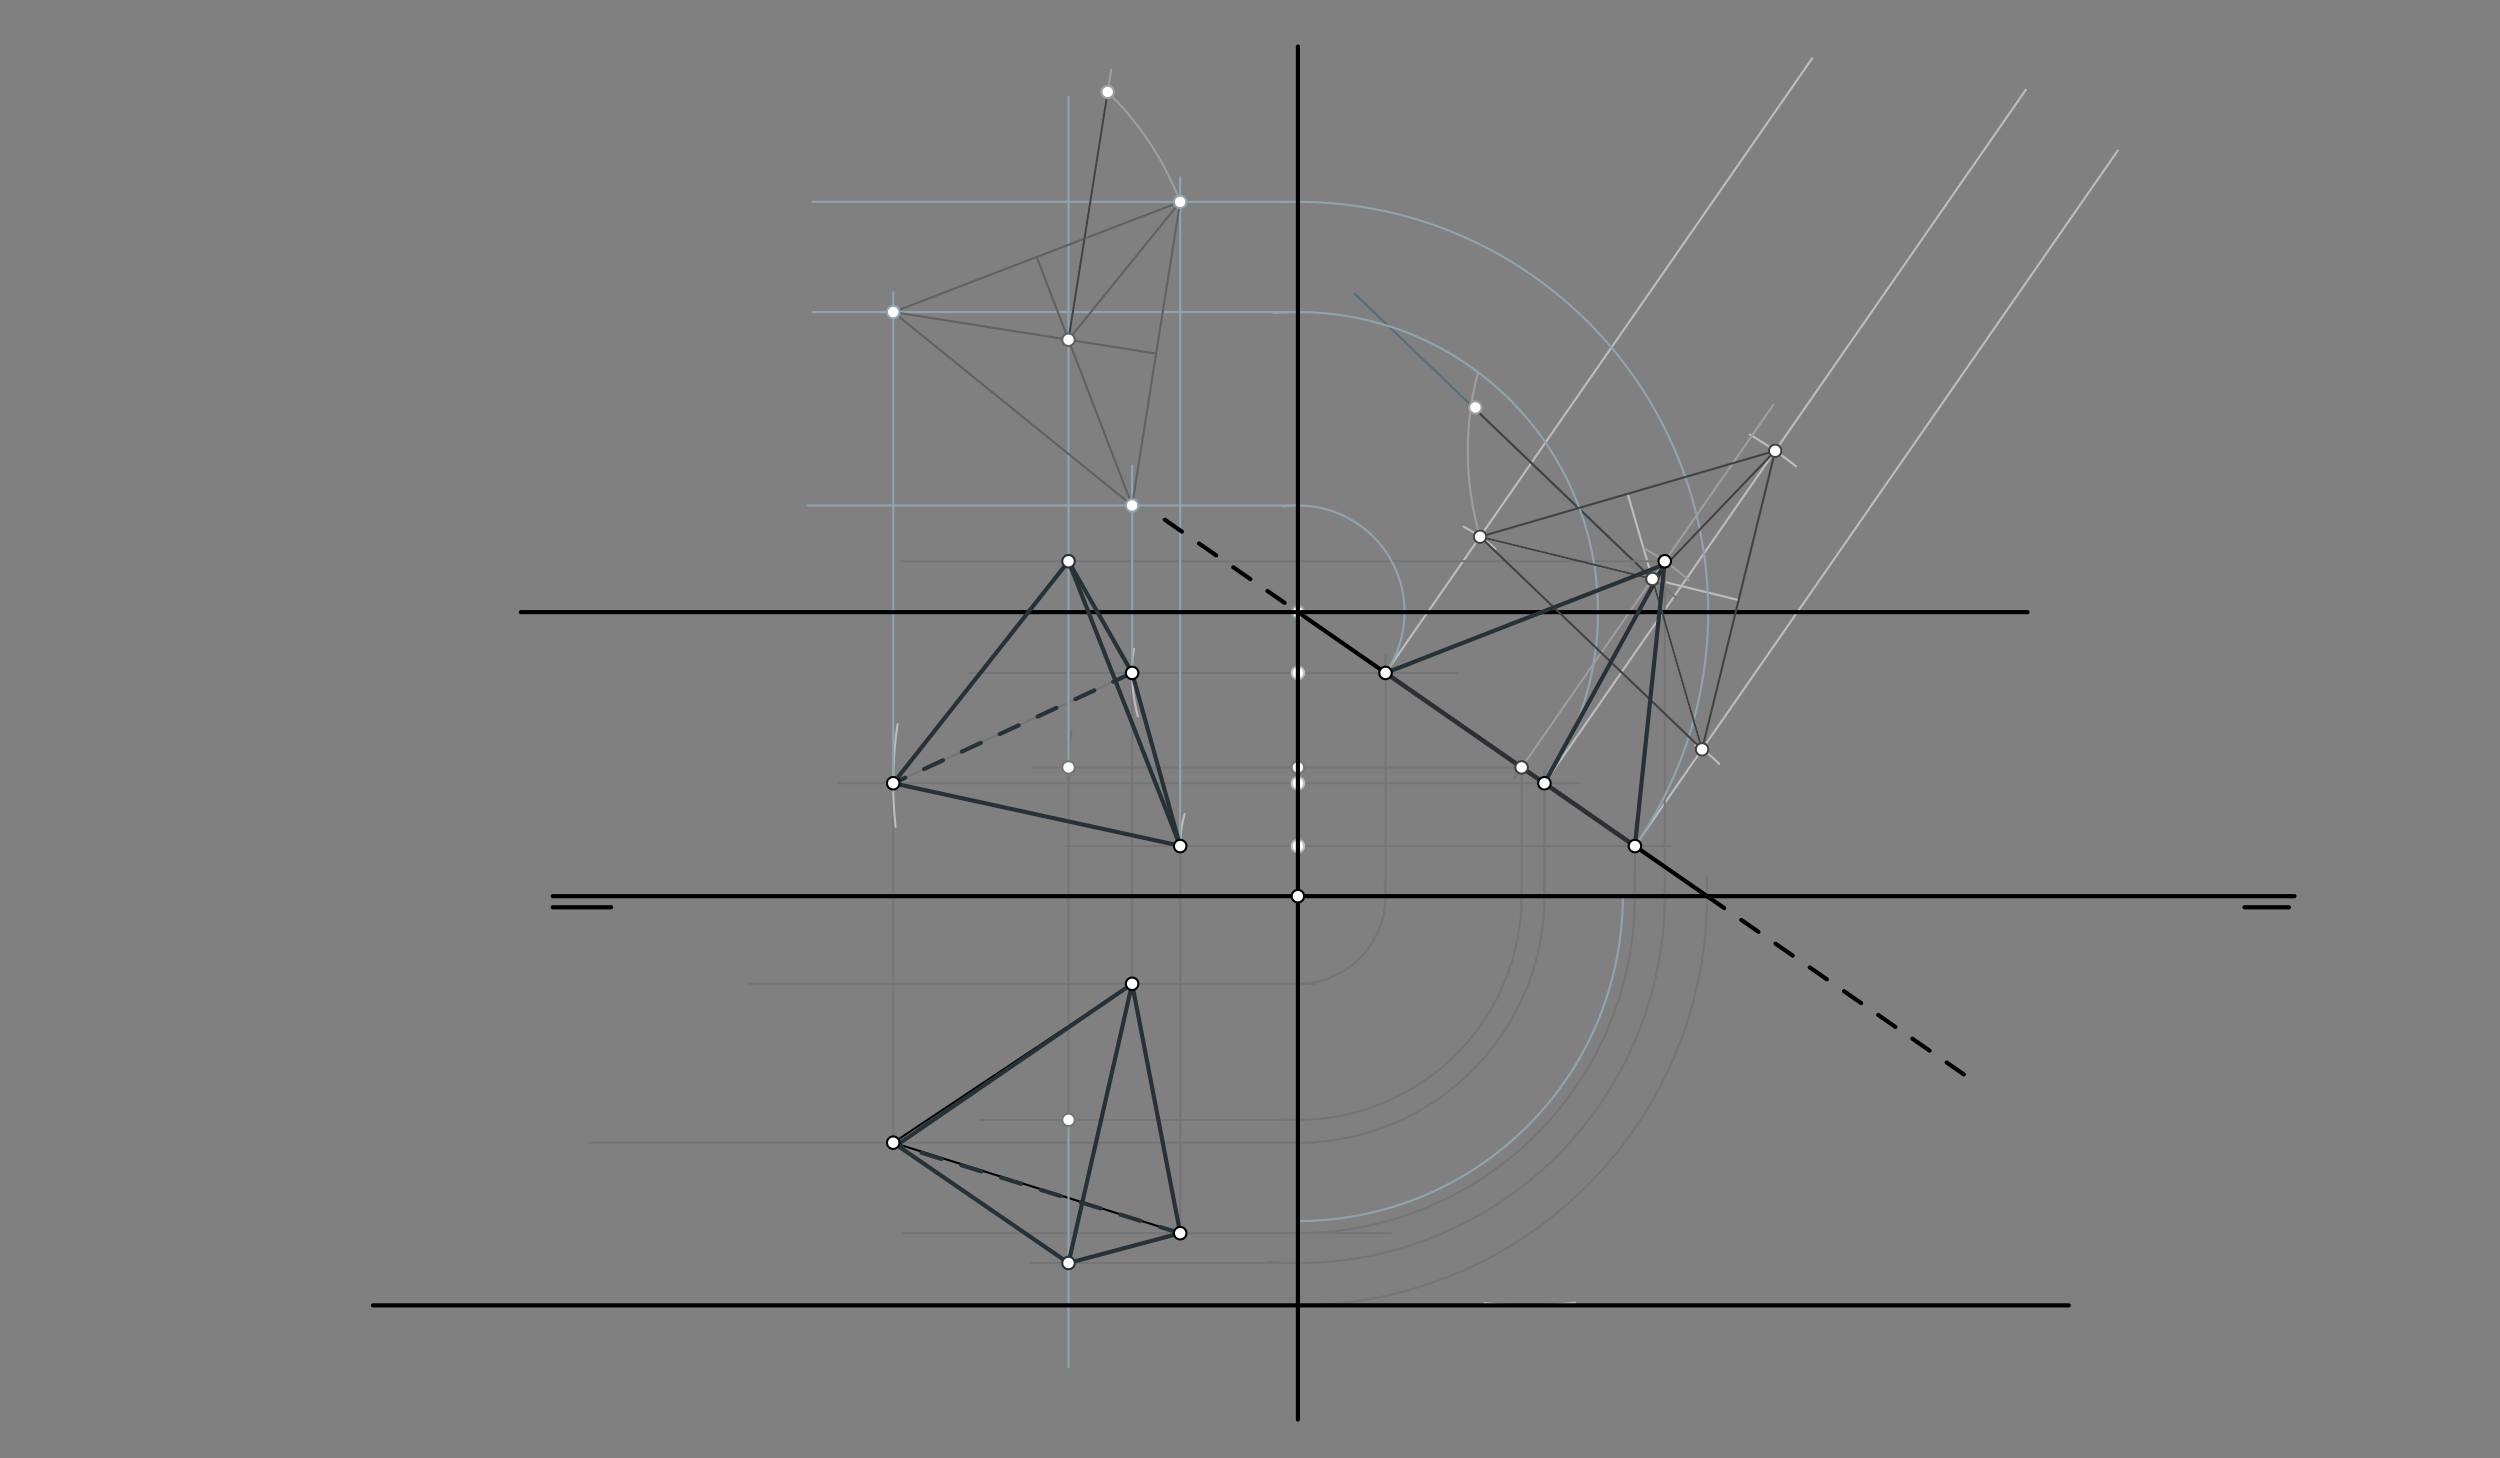 <svg xmlns="http://www.w3.org/2000/svg" class="svg--816" height="100%" preserveAspectRatio="xMidYMid meet" viewBox="0 0 1200 700" width="100%"><rect x="0" y="0" width="1200" height="700" fill="#808080" stroke="none"/><defs><marker id="marker-arrow" markerHeight="16" markerUnits="userSpaceOnUse" markerWidth="24" orient="auto-start-reverse" refX="24" refY="4" viewBox="0 0 24 8"><path d="M 0 0 L 24 4 L 0 8 z" stroke="inherit"></path></marker></defs><g class="aux-layer--949"><g class="element--733"><path d="M 712.697 625.521 A 196.441 196.441 0 0 0 756.053 625.289" fill="none" stroke="#BDBDBD" stroke-dasharray="none" stroke-linecap="round" stroke-width="1"></path></g><g class="element--733"><line stroke="#000000" stroke-dasharray="none" stroke-linecap="round" stroke-width="1" x1="543.42" x2="428.75" y1="472.218" y2="548.491"></line></g><g class="element--733"><line stroke="#000000" stroke-dasharray="none" stroke-linecap="round" stroke-width="1" x1="428.75" x2="566.497" y1="548.491" y2="591.931"></line></g><g class="element--733"><line stroke="#000000" stroke-dasharray="none" stroke-linecap="round" stroke-width="1" x1="566.497" x2="543.42" y1="591.931" y2="472.218"></line></g><g class="element--733"><path d="M 623 626.574 A 196.407 196.407 0 0 0 819.213 421.44" fill="none" stroke="#757575" stroke-dasharray="none" stroke-linecap="round" stroke-width="1"></path></g><g class="element--733"><line stroke="#757575" stroke-dasharray="none" stroke-linecap="round" stroke-width="1" x1="359.5" x2="631.5" y1="472.218" y2="472.218"></line></g><g class="element--733"><path d="M 623 472.218 A 42.051 42.051 0 0 0 664.497 423.362" fill="none" stroke="#757575" stroke-dasharray="none" stroke-linecap="round" stroke-width="1"></path></g><g class="element--733"><line stroke="#757575" stroke-dasharray="none" stroke-linecap="round" stroke-width="1" x1="665.051" x2="665.051" y1="430.167" y2="314.359"></line></g><g class="element--733"><line stroke="#757575" stroke-dasharray="none" stroke-linecap="round" stroke-width="1" x1="699.5" x2="465.5" y1="323.012" y2="323.012"></line></g><g class="element--733"><line stroke="#757575" stroke-dasharray="none" stroke-linecap="round" stroke-width="1" x1="543.42" x2="543.42" y1="472.218" y2="311.359"></line></g><g class="element--733"><line stroke="#757575" stroke-dasharray="none" stroke-linecap="round" stroke-width="1" x1="282.5" x2="630.5" y1="548.491" y2="548.491"></line></g><g class="element--733"><path d="M 623 548.491 A 118.324 118.324 0 0 0 741.067 422.369" fill="none" stroke="#757575" stroke-dasharray="none" stroke-linecap="round" stroke-width="1"></path></g><g class="element--733"><line stroke="#757575" stroke-dasharray="none" stroke-linecap="round" stroke-width="1" x1="741.324" x2="741.324" y1="430.167" y2="369.359"></line></g><g class="element--733"><line stroke="#757575" stroke-dasharray="none" stroke-linecap="round" stroke-width="1" x1="757.5" x2="402.5" y1="375.961" y2="375.961"></line></g><g class="element--733"><line stroke="#757575" stroke-dasharray="none" stroke-linecap="round" stroke-width="1" x1="428.75" x2="428.75" y1="548.491" y2="363.359"></line></g><g class="element--733"><line stroke="#757575" stroke-dasharray="none" stroke-linecap="round" stroke-width="1" x1="433.5" x2="667.5" y1="591.931" y2="591.931"></line></g><g class="element--733"><path d="M 623 591.931 A 161.765 161.765 0 0 0 784.485 420.653" fill="none" stroke="#757575" stroke-dasharray="none" stroke-linecap="round" stroke-width="1"></path></g><g class="element--733"><line stroke="#757575" stroke-dasharray="none" stroke-linecap="round" stroke-width="1" x1="784.765" x2="784.765" y1="430.167" y2="395.359"></line></g><g class="element--733"><line stroke="#757575" stroke-dasharray="none" stroke-linecap="round" stroke-width="1" x1="802.5" x2="511.5" y1="406.118" y2="406.118"></line></g><g class="element--733"><line stroke="#757575" stroke-dasharray="none" stroke-linecap="round" stroke-width="1" x1="566.497" x2="566.497" y1="591.931" y2="401.359"></line></g><g class="element--733"><line stroke="#757575" stroke-dasharray="none" stroke-linecap="round" stroke-width="1" x1="543.42" x2="428.75" y1="323.012" y2="375.961"></line></g><g class="element--733"><line stroke="#757575" stroke-dasharray="none" stroke-linecap="round" stroke-width="1" x1="428.75" x2="566.497" y1="375.961" y2="406.118"></line></g><g class="element--733"><line stroke="#757575" stroke-dasharray="none" stroke-linecap="round" stroke-width="1" x1="566.497" x2="543.42" y1="406.118" y2="323.012"></line></g><g class="element--733"><line stroke="#BDBDBD" stroke-dasharray="none" stroke-linecap="round" stroke-width="1" x1="665.051" x2="869.835" y1="323.012" y2="28.022"></line></g><g class="element--733"><line stroke="#BDBDBD" stroke-dasharray="none" stroke-linecap="round" stroke-width="1" x1="741.324" x2="972.387" y1="375.961" y2="43.116"></line></g><g class="element--733"><line stroke="#BDBDBD" stroke-dasharray="none" stroke-linecap="round" stroke-width="1" x1="784.765" x2="1016.563" y1="406.118" y2="72.213"></line></g><g class="element--733"><path d="M 544.26 311.482 A 79.58 79.58 0 0 0 546.198 343.854" fill="none" stroke="#BDBDBD" stroke-dasharray="none" stroke-linecap="round" stroke-width="1"></path></g><g class="element--733"><path d="M 702.544 252.818 A 79.58 79.58 0 0 1 717.904 263.519" fill="none" stroke="#BDBDBD" stroke-dasharray="none" stroke-linecap="round" stroke-width="1"></path></g><g class="element--733"><path d="M 568.627 390.752 A 56.503 56.503 0 0 0 566.497 406.118" fill="none" stroke="#BDBDBD" stroke-dasharray="none" stroke-linecap="round" stroke-width="1"></path></g><g class="element--733"><path d="M 813.69 357.58 A 56.503 56.503 0 0 1 825.208 366.66" fill="none" stroke="#BDBDBD" stroke-dasharray="none" stroke-linecap="round" stroke-width="1"></path></g><g class="element--733"><path d="M 430.817 347.702 A 194.25 194.25 0 0 0 429.881 396.887" fill="none" stroke="#BDBDBD" stroke-dasharray="none" stroke-linecap="round" stroke-width="1"></path></g><g class="element--733"><path d="M 839.892 208.577 A 194.25 194.25 0 0 1 862.093 223.817" fill="none" stroke="#BDBDBD" stroke-dasharray="none" stroke-linecap="round" stroke-width="1"></path></g><g class="element--733"><line stroke="#BDBDBD" stroke-dasharray="none" stroke-linecap="round" stroke-width="1" x1="816.986" x2="781.264" y1="359.703" y2="237.017"></line></g><g class="element--733"><line stroke="#BDBDBD" stroke-dasharray="none" stroke-linecap="round" stroke-width="1" x1="710.433" x2="834.542" y1="257.64" y2="288.047"></line></g><g class="element--733"><line stroke="#BDBDBD" stroke-dasharray="none" stroke-linecap="round" stroke-width="1" x1="852.098" x2="793.171" y1="216.392" y2="277.912"></line></g><g class="element--733"><line stroke="#757575" stroke-dasharray="none" stroke-linecap="round" stroke-width="1" x1="793.171" x2="726.809" y1="277.912" y2="373.507"></line></g><g class="element--733"><line stroke="#757575" stroke-dasharray="none" stroke-linecap="round" stroke-width="1" x1="730.379" x2="495.5" y1="368.363" y2="368.363"></line></g><g class="element--733"><line stroke="#757575" stroke-dasharray="none" stroke-linecap="round" stroke-width="1" x1="730.379" x2="730.379" y1="368.363" y2="434.359"></line></g><g class="element--733"><path d="M 730.379 430.167 A 107.379 107.379 0 0 1 615.062 537.252" fill="none" stroke="#757575" stroke-dasharray="none" stroke-linecap="round" stroke-width="1"></path></g><g class="element--733"><line stroke="#757575" stroke-dasharray="none" stroke-linecap="round" stroke-width="1" x1="623" x2="470.5" y1="537.546" y2="537.546"></line></g><g class="element--733"><path d="M 783.267 271.785 A 110.111 110.111 0 0 1 804.64 287.063" fill="none" stroke="#757575" stroke-dasharray="none" stroke-linecap="round" stroke-width="1"></path></g><g class="element--733"><path d="M 514.342 350.528 A 110.112 110.112 0 0 0 513.15 375.955" fill="none" stroke="#757575" stroke-dasharray="none" stroke-linecap="round" stroke-width="1"></path></g><g class="element--733"><line stroke="#757575" stroke-dasharray="none" stroke-linecap="round" stroke-width="1" x1="512.888" x2="512.888" y1="368.363" y2="544.359"></line></g><g class="element--733"><line stroke="#546E7A" stroke-dasharray="none" stroke-linecap="round" stroke-width="1" x1="852.098" x2="793.171" y1="216.392" y2="277.912"></line></g><g class="element--733"><line stroke="#546E7A" stroke-dasharray="none" stroke-linecap="round" stroke-width="1" x1="793.171" x2="650.389" y1="277.912" y2="141.148"></line></g><g class="element--733"><path d="M 710.433 257.64 A 147.548 147.548 0 0 1 709.273 179.358" fill="none" stroke="#9E9E9E" stroke-dasharray="none" stroke-linecap="round" stroke-width="1"></path></g><g class="element--733"><line stroke="#424242" stroke-dasharray="none" stroke-linecap="round" stroke-width="1" x1="793.171" x2="706.171" y1="277.912" y2="194.578"></line></g><g class="element--733"><line stroke="#9E9E9E" stroke-dasharray="none" stroke-linecap="round" stroke-width="1" x1="730.379" x2="851.215" y1="368.363" y2="194.301"></line></g><g class="element--733"><path d="M 789.326 263.296 A 120.472 120.472 0 0 1 810.551 278.438" fill="none" stroke="#9E9E9E" stroke-dasharray="none" stroke-linecap="round" stroke-width="1"></path></g><g class="element--733"><line stroke="#424242" stroke-dasharray="none" stroke-linecap="round" stroke-width="1" x1="784.765" x2="665.058" y1="406.117" y2="323.012"></line></g><g class="element--733"><line stroke="#90A4AE" stroke-dasharray="none" stroke-linecap="round" stroke-width="1" x1="512.888" x2="512.888" y1="368.363" y2="46.359"></line></g><g class="element--733"><line stroke="#424242" stroke-dasharray="none" stroke-linecap="round" stroke-width="1" x1="665.056" x2="800.422" y1="323.011" y2="270.342"></line></g><g class="element--733"><line stroke="#424242" stroke-dasharray="none" stroke-linecap="round" stroke-width="1" x1="784.765" x2="799.081" y1="406.117" y2="269.398"></line></g><g class="element--733"><line stroke="#424242" stroke-dasharray="none" stroke-linecap="round" stroke-width="1" x1="741.325" x2="798.921" y1="375.96" y2="270.926"></line></g><g class="element--733"><line stroke="#757575" stroke-dasharray="none" stroke-linecap="round" stroke-width="1" x1="799.081" x2="432.5" y1="269.398" y2="269.398"></line></g><g class="element--733"><line stroke="#90A4AE" stroke-dasharray="none" stroke-linecap="round" stroke-width="1" x1="512.888" x2="512.888" y1="537.546" y2="656.359"></line></g><g class="element--733"><path d="M 778.958 430.167 A 155.958 155.958 0 0 1 623 586.125" fill="none" stroke="#90A4AE" stroke-dasharray="none" stroke-linecap="round" stroke-width="1"></path></g><g class="element--733"><line stroke="#757575" stroke-dasharray="none" stroke-linecap="round" stroke-width="1" x1="799.081" x2="799.081" y1="269.398" y2="437.359"></line></g><g class="element--733"><path d="M 799.081 430.167 A 176.081 176.081 0 0 1 609.001 605.691" fill="none" stroke="#757575" stroke-dasharray="none" stroke-linecap="round" stroke-width="1"></path></g><g class="element--733"><line stroke="#757575" stroke-dasharray="none" stroke-linecap="round" stroke-width="1" x1="623" x2="494.5" y1="606.248" y2="606.248"></line></g><g class="element--733"><path d="M 665.056 323.011 A 51.194 51.194 0 0 0 615.657 243.156" fill="none" stroke="#90A4AE" stroke-dasharray="none" stroke-linecap="round" stroke-width="1"></path></g><g class="element--733"><path d="M 741.357 375.893 A 144.029 144.029 0 0 0 611.477 150.253" fill="none" stroke="#90A4AE" stroke-dasharray="none" stroke-linecap="round" stroke-width="1"></path></g><g class="element--733"><path d="M 784.765 406.117 A 196.922 196.922 0 0 0 616.378 97.009" fill="none" stroke="#90A4AE" stroke-dasharray="none" stroke-linecap="round" stroke-width="1"></path></g><g class="element--733"><line stroke="#90A4AE" stroke-dasharray="none" stroke-linecap="round" stroke-width="1" x1="623" x2="387.6" y1="242.626" y2="242.626"></line></g><g class="element--733"><line stroke="#90A4AE" stroke-dasharray="none" stroke-linecap="round" stroke-width="1" x1="623" x2="390" y1="149.791" y2="149.791"></line></g><g class="element--733"><line stroke="#90A4AE" stroke-dasharray="none" stroke-linecap="round" stroke-width="1" x1="623" x2="390" y1="96.898" y2="96.898"></line></g><g class="element--733"><line stroke="#90A4AE" stroke-dasharray="none" stroke-linecap="round" stroke-width="1" x1="543.42" x2="543.42" y1="323.012" y2="223.488"></line></g><g class="element--733"><line stroke="#90A4AE" stroke-dasharray="none" stroke-linecap="round" stroke-width="1" x1="566.455" x2="566.455" y1="407.359" y2="85.087"></line></g><g class="element--733"><line stroke="#90A4AE" stroke-dasharray="none" stroke-linecap="round" stroke-width="1" x1="428.75" x2="428.75" y1="375.961" y2="140.287"></line></g><g class="element--733"><line stroke="#616161" stroke-dasharray="none" stroke-linecap="round" stroke-width="1" x1="543.42" x2="566.455" y1="242.626" y2="96.898"></line></g><g class="element--733"><line stroke="#616161" stroke-dasharray="none" stroke-linecap="round" stroke-width="1" x1="566.455" x2="428.75" y1="96.898" y2="149.791"></line></g><g class="element--733"><line stroke="#616161" stroke-dasharray="none" stroke-linecap="round" stroke-width="1" x1="428.75" x2="543.42" y1="149.791" y2="242.626"></line></g><g class="element--733"><line stroke="#616161" stroke-dasharray="none" stroke-linecap="round" stroke-width="1" x1="543.42" x2="497.603" y1="242.626" y2="123.344"></line></g><g class="element--733"><line stroke="#616161" stroke-dasharray="none" stroke-linecap="round" stroke-width="1" x1="428.75" x2="553.812" y1="149.791" y2="169.559"></line></g><g class="element--733"><line stroke="#616161" stroke-dasharray="none" stroke-linecap="round" stroke-width="1" x1="566.455" x2="512.869" y1="96.898" y2="163.088"></line></g><g class="element--733"><line stroke="#9E9E9E" stroke-dasharray="none" stroke-linecap="round" stroke-width="1" x1="512.869" x2="533.368" y1="163.088" y2="33.403"></line></g><g class="element--733"><path d="M 566.455 96.898 A 147.514 147.514 0 0 0 529.837 42.358" fill="none" stroke="#9E9E9E" stroke-dasharray="none" stroke-linecap="round" stroke-width="1"></path></g><g class="element--733"><line stroke="#424242" stroke-dasharray="none" stroke-linecap="round" stroke-width="1" x1="512.869" x2="531.675" y1="163.088" y2="44.117"></line></g><g class="element--733"><circle cx="623" cy="430.167" r="3" stroke="#757575" stroke-width="1" fill="#ffffff"></circle>}</g><g class="element--733"><circle cx="623" cy="323.012" r="3" stroke="#BDBDBD" stroke-width="1" fill="#ffffff"></circle>}</g><g class="element--733"><circle cx="710.433" cy="257.64" r="3" stroke="#BDBDBD" stroke-width="1" fill="#ffffff"></circle>}</g><g class="element--733"><circle cx="623" cy="406.118" r="3" stroke="#BDBDBD" stroke-width="1" fill="#ffffff"></circle>}</g><g class="element--733"><circle cx="816.986" cy="359.703" r="3" stroke="#BDBDBD" stroke-width="1" fill="#ffffff"></circle>}</g><g class="element--733"><circle cx="623" cy="375.961" r="3" stroke="#BDBDBD" stroke-width="1" fill="#ffffff"></circle>}</g><g class="element--733"><circle cx="852.098" cy="216.392" r="3" stroke="#BDBDBD" stroke-width="1" fill="#ffffff"></circle>}</g><g class="element--733"><circle cx="730.379" cy="368.363" r="3" stroke="#757575" stroke-width="1" fill="#ffffff"></circle>}</g><g class="element--733"><circle cx="623" cy="368.363" r="3" stroke="#757575" stroke-width="1" fill="#ffffff"></circle>}</g><g class="element--733"><circle cx="512.888" cy="368.363" r="3" stroke="#757575" stroke-width="1" fill="#ffffff"></circle>}</g><g class="element--733"><circle cx="512.888" cy="537.546" r="3" stroke="#757575" stroke-width="1" fill="#ffffff"></circle>}</g><g class="element--733"><circle cx="708.171" cy="195.578" r="3" stroke="#9E9E9E" stroke-width="1" fill="#ffffff"></circle>}</g><g class="element--733"><circle cx="799.081" cy="269.398" r="3" stroke="#9E9E9E" stroke-width="1" fill="#ffffff"></circle>}</g><g class="element--733"><circle cx="623" cy="293.82" r="3" stroke="#90A4AE" stroke-width="1" fill="#ffffff"></circle>}</g><g class="element--733"><circle cx="543.42" cy="242.626" r="3" stroke="#90A4AE" stroke-width="1" fill="#ffffff"></circle>}</g><g class="element--733"><circle cx="566.455" cy="96.898" r="3" stroke="#90A4AE" stroke-width="1" fill="#ffffff"></circle>}</g><g class="element--733"><circle cx="428.75" cy="149.791" r="3" stroke="#90A4AE" stroke-width="1" fill="#ffffff"></circle>}</g><g class="element--733"><circle cx="512.869" cy="163.088" r="3" stroke="#616161" stroke-width="1" fill="#ffffff"></circle>}</g><g class="element--733"><circle cx="531.675" cy="44.117" r="3" stroke="#9E9E9E" stroke-width="1" fill="#ffffff"></circle>}</g></g><g class="main-layer--75a"><g class="element--733"><line stroke="#000000" stroke-dasharray="none" stroke-linecap="round" stroke-width="2" x1="265.333" x2="1101.333" y1="430.167" y2="430.167"></line></g><g class="element--733"><line stroke="#000000" stroke-dasharray="none" stroke-linecap="round" stroke-width="2" x1="293.333" x2="265.333" y1="435.5" y2="435.5"></line></g><g class="element--733"><line stroke="#000000" stroke-dasharray="none" stroke-linecap="round" stroke-width="2" x1="1077.333" x2="1098.667" y1="435.5" y2="435.5"></line></g><g class="element--733"><line stroke="#000000" stroke-dasharray="none" stroke-linecap="round" stroke-width="2" x1="250" x2="973.2" y1="293.82" y2="293.82"></line></g><g class="element--733"><line stroke="#000000" stroke-dasharray="none" stroke-linecap="round" stroke-width="2" x1="993" x2="179" y1="626.574" y2="626.574"></line></g><g class="element--733"><line stroke="#000000" stroke-dasharray="none" stroke-linecap="round" stroke-width="2" x1="623" x2="623" y1="22.359" y2="681.359"></line></g><g class="element--733"><line stroke="#000000" stroke-dasharray="none" stroke-linecap="round" stroke-width="2" x1="623" x2="819.407" y1="293.82" y2="430.167"></line></g><g class="element--733"><line stroke="#000000" stroke-dasharray="10" stroke-linecap="round" stroke-width="2" x1="559.116" x2="623" y1="249.472" y2="293.82"></line></g><g class="element--733"><line stroke="#000000" stroke-dasharray="10" stroke-linecap="round" stroke-width="2" x1="819.407" x2="946.5" y1="430.167" y2="518.395"></line></g><g class="element--733"><line stroke="#D32F2F" stroke-dasharray="none" stroke-linecap="round" stroke-width="2" x1="665.051" x2="784.765" y1="323.012" y2="406.118"></line></g><g class="element--733"><line stroke="#424242" stroke-dasharray="none" stroke-linecap="round" stroke-width="1" x1="852.098" x2="816.986" y1="216.392" y2="359.703"></line></g><g class="element--733"><line stroke="#424242" stroke-dasharray="none" stroke-linecap="round" stroke-width="1" x1="816.986" x2="710.433" y1="359.703" y2="257.64"></line></g><g class="element--733"><line stroke="#424242" stroke-dasharray="none" stroke-linecap="round" stroke-width="1" x1="710.433" x2="852.098" y1="257.64" y2="216.392"></line></g><g class="element--733"><line stroke="#263238" stroke-dasharray="none" stroke-linecap="round" stroke-width="1" x1="784.765" x2="665.051" y1="406.118" y2="323.012"></line></g><g class="element--733"><line stroke="#424242" stroke-dasharray="none" stroke-linecap="round" stroke-width="1" x1="710.433" x2="793.171" y1="257.64" y2="277.912"></line></g><g class="element--733"><line stroke="#424242" stroke-dasharray="none" stroke-linecap="round" stroke-width="1" x1="793.171" x2="816.986" y1="277.912" y2="359.703"></line></g><g class="element--733"><line stroke="#424242" stroke-dasharray="none" stroke-linecap="round" stroke-width="1" x1="793.171" x2="852.098" y1="277.912" y2="216.392"></line></g><g class="element--733"><line stroke="#000000" stroke-dasharray="none" stroke-linecap="round" stroke-width="1" x1="665.056" x2="784.765" y1="323.011" y2="406.118"></line></g><g class="element--733"><line stroke="#263238" stroke-dasharray="none" stroke-linecap="round" stroke-width="2" x1="665.056" x2="798.921" y1="323.011" y2="270.926"></line></g><g class="element--733"><line stroke="#263238" stroke-dasharray="none" stroke-linecap="round" stroke-width="2" x1="798.921" x2="784.765" y1="270.926" y2="406.117"></line></g><g class="element--733"><line stroke="#263238" stroke-dasharray="none" stroke-linecap="round" stroke-width="2" x1="784.765" x2="665.056" y1="406.117" y2="323.011"></line></g><g class="element--733"><line stroke="#263238" stroke-dasharray="none" stroke-linecap="round" stroke-width="2" x1="741.325" x2="798.921" y1="375.96" y2="270.926"></line></g><g class="element--733"><line stroke="#263238" stroke-dasharray="none" stroke-linecap="round" stroke-width="2" x1="543.42" x2="566.497" y1="323.012" y2="406.118"></line></g><g class="element--733"><line stroke="#263238" stroke-dasharray="none" stroke-linecap="round" stroke-width="2" x1="566.455" x2="428.75" y1="405.968" y2="375.961"></line></g><g class="element--733"><line stroke="#263238" stroke-dasharray="none" stroke-linecap="round" stroke-width="2" x1="428.75" x2="512.888" y1="375.961" y2="269.398"></line></g><g class="element--733"><line stroke="#263238" stroke-dasharray="none" stroke-linecap="round" stroke-width="2" x1="512.888" x2="543.42" y1="269.398" y2="323.012"></line></g><g class="element--733"><line stroke="#263238" stroke-dasharray="10" stroke-linecap="round" stroke-width="2" x1="543.42" x2="428.75" y1="323.012" y2="375.961"></line></g><g class="element--733"><line stroke="#263238" stroke-dasharray="none" stroke-linecap="round" stroke-width="2" x1="566.455" x2="512.888" y1="405.968" y2="269.398"></line></g><g class="element--733"><line stroke="#263238" stroke-dasharray="none" stroke-linecap="round" stroke-width="2" x1="543.42" x2="566.497" y1="472.218" y2="591.931"></line></g><g class="element--733"><line stroke="#263238" stroke-dasharray="none" stroke-linecap="round" stroke-width="2" x1="566.497" x2="512.888" y1="591.931" y2="606.248"></line></g><g class="element--733"><line stroke="#263238" stroke-dasharray="none" stroke-linecap="round" stroke-width="2" x1="512.888" x2="428.75" y1="606.248" y2="548.491"></line></g><g class="element--733"><line stroke="#263238" stroke-dasharray="none" stroke-linecap="round" stroke-width="2" x1="430.439" x2="543.42" y1="549.65" y2="472.218"></line></g><g class="element--733"><line stroke="#263238" stroke-dasharray="10" stroke-linecap="round" stroke-width="2" x1="566.497" x2="430.439" y1="591.931" y2="549.65"></line></g><g class="element--733"><line stroke="#263238" stroke-dasharray="none" stroke-linecap="round" stroke-width="2" x1="543.42" x2="512.888" y1="472.218" y2="606.248"></line></g><g class="element--733"><circle cx="543.42" cy="472.218" r="3" stroke="#000000" stroke-width="1" fill="#ffffff"></circle>}</g><g class="element--733"><circle cx="428.75" cy="548.491" r="3" stroke="#000000" stroke-width="1" fill="#ffffff"></circle>}</g><g class="element--733"><circle cx="566.497" cy="591.931" r="3" stroke="#000000" stroke-width="1" fill="#ffffff"></circle>}</g><g class="element--733"><circle cx="623" cy="430.167" r="3" stroke="#000000" stroke-width="1" fill="#ffffff"></circle>}</g><g class="element--733"><circle cx="665.051" cy="323.012" r="3" stroke="#000000" stroke-width="1" fill="#ffffff"></circle>}</g><g class="element--733"><circle cx="543.42" cy="323.012" r="3" stroke="#000000" stroke-width="1" fill="#ffffff"></circle>}</g><g class="element--733"><circle cx="741.324" cy="375.961" r="3" stroke="#000000" stroke-width="1" fill="#ffffff"></circle>}</g><g class="element--733"><circle cx="428.75" cy="375.961" r="3" stroke="#000000" stroke-width="1" fill="#ffffff"></circle>}</g><g class="element--733"><circle cx="784.765" cy="406.118" r="3" stroke="#000000" stroke-width="1" fill="#ffffff"></circle>}</g><g class="element--733"><circle cx="566.497" cy="406.118" r="3" stroke="#000000" stroke-width="1" fill="#ffffff"></circle>}</g><g class="element--733"><circle cx="710.433" cy="257.64" r="3" stroke="#424242" stroke-width="1" fill="#ffffff"></circle>}</g><g class="element--733"><circle cx="816.986" cy="359.703" r="3" stroke="#424242" stroke-width="1" fill="#ffffff"></circle>}</g><g class="element--733"><circle cx="852.098" cy="216.392" r="3" stroke="#424242" stroke-width="1" fill="#ffffff"></circle>}</g><g class="element--733"><circle cx="793.171" cy="277.912" r="3" stroke="#424242" stroke-width="1" fill="#ffffff"></circle>}</g><g class="element--733"><circle cx="730.379" cy="368.363" r="3" stroke="#424242" stroke-width="1" fill="#ffffff"></circle>}</g><g class="element--733"><circle cx="799.081" cy="269.398" r="3" stroke="#000000" stroke-width="1" fill="#ffffff"></circle>}</g><g class="element--733"><circle cx="512.888" cy="269.398" r="3" stroke="#263238" stroke-width="1" fill="#ffffff"></circle>}</g><g class="element--733"><circle cx="512.888" cy="606.248" r="3" stroke="#263238" stroke-width="1" fill="#ffffff"></circle>}</g></g><g class="snaps-layer--ac6"></g><g class="temp-layer--52d"></g></svg>